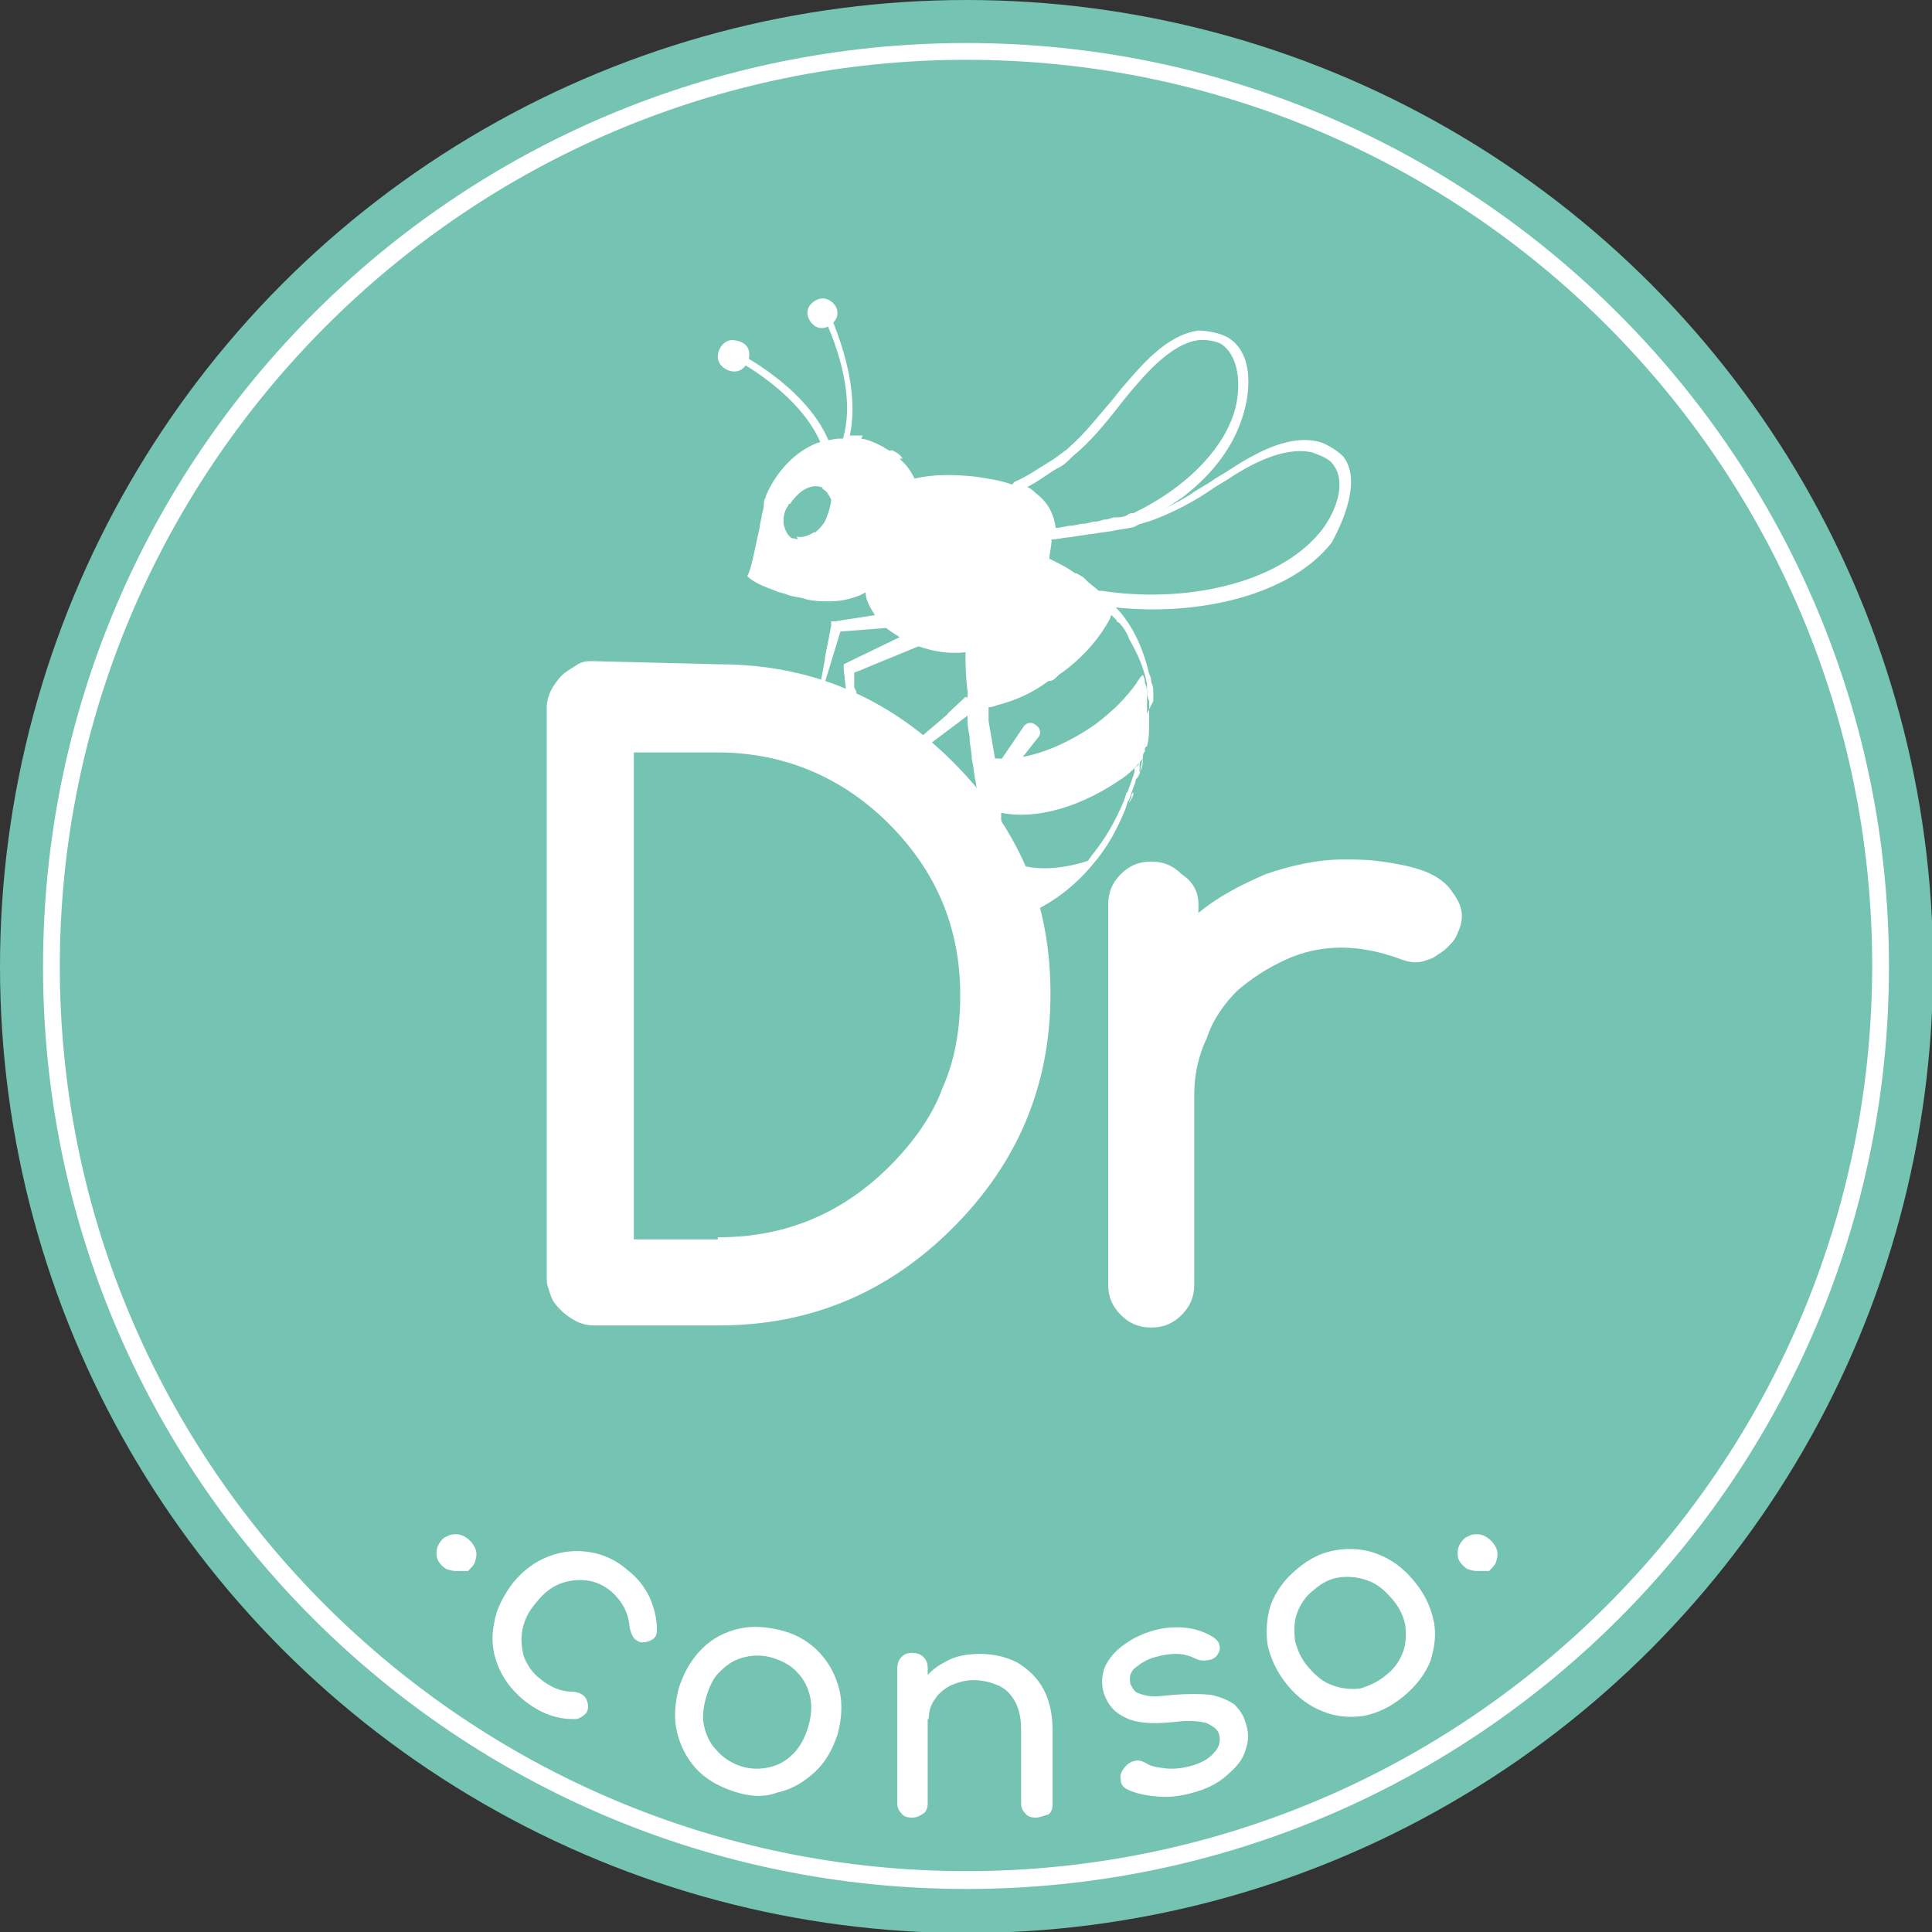 <?xml version="1.0" encoding="utf-8"?>
<!-- Generator: Adobe Illustrator 27.1.1, SVG Export Plug-In . SVG Version: 6.00 Build 0)  -->
<svg version="1.1" id="Calque_1" xmlns="http://www.w3.org/2000/svg" xmlns:xlink="http://www.w3.org/1999/xlink" x="0px" y="0px"
	 viewBox="0 0 184.1 184.1" style="enable-background:new 0 0 184.1 184.1;" xml:space="preserve">
<rect x="0" y="0" width="184.1" height="184.1" fill="#333333" stroke="none"/>
<style type="text/css">
	.st0{fill:#75C3B2;}
	.st1{fill:#FFFFFF;}
</style>
<circle class="st0" cx="92.1" cy="92.1" r="92.1"/>
<g>
	<g>
		<g>
			<g>
				<path class="st1" d="M78.8,44.5c-0.6-6-8.7-10.3-8.9-10.3l0.4-0.6c0.4,0.2,8.7,4.5,9.3,10.9L78.8,44.5z"/>
			</g>
			<g>
				<path class="st1" d="M100.2,51.3v0.2c0,0.6-0.2,1.2-0.2,1.7c0,0.2,0,0.4-0.2,0.4l0,0c0,0.2-0.2,0.4-0.2,0.4
					c0,0.2-0.2,0.6-0.4,0.8c-0.2,0.4-0.2,0.6-0.4,1c-0.2,0.2-0.2,0.4-0.4,0.6c0,0.2-0.2,0.2-0.2,0.4c-0.2,0.4-0.4,0.6-0.6,1
					c-0.4,0.6-0.8,1.4-1.4,1.9c-0.2,0.2-0.6,0.6-0.8,0.8c-0.6,0.6-1.2,1-1.9,1.2l0,0c-0.2,0-0.2,0-0.4,0.2l0,0c-0.2,0-0.4,0-0.6,0.2
					c-1.4,0.2-3.1,0.2-5.2-0.6l0,0c-0.6-0.2-1.2-0.4-1.6-0.8c-0.6-0.4-1-0.6-1.4-1c-0.4-0.4-0.8-0.8-1-1.2c-0.4-0.6-0.8-1.4-0.8-1.9
					c-0.2-0.6-0.2-1.2-0.4-1.7c0-0.6,0-1.2,0-1.7c0.2-3.3,1.9-6.4,3.9-7.2c0.4-0.2,0.8-0.2,1.2-0.4c1.6-0.4,3.5-0.4,5.6-0.2
					c1.4,0.2,2.7,0.4,3.7,0.8c0.4,0.2,0.6,0.2,0.8,0.4c0.4,0.2,0.8,0.4,1,0.6c1.2,0.8,1.7,1.9,1.9,3.1l0,0
					C100.2,50.7,100.2,51.1,100.2,51.3z"/>
			</g>
			<g>
				<path class="st1" d="M93.4,66.8L93.4,66.8L93.4,66.8L93.4,66.8z"/>
			</g>
			<g>
				<path class="st1" d="M95.5,81.6c0.2,2.1,0.4,3.9,0.2,5c0.6,0.8,5.2-0.4,8.9-4.9C101,83.1,97.5,83.1,95.5,81.6z"/>
			</g>
			<g>
				<path class="st1" d="M107.6,76.5c0-0.2,0.2-0.4,0.2-0.6c0-0.2,0-0.2,0.2-0.4C108,76,107.8,76.1,107.6,76.5z"/>
			</g>
			<g>
				<path class="st1" d="M106,58.3L106,58.3c0,0.2-0.2,0.4-0.2,0.6c-1,1.9-2.7,3.9-4.9,5.4l-0.2,0.2c-0.2,0.2-0.4,0.4-0.8,0.4
					c-1.6,1.2-3.3,1.9-4.9,2.3l0,0c-0.4,0.2-0.8,0.2-1.2,0.2c-0.2,0-0.4,0-0.6,0.2c0,0.2,0,0.4,0,0.6c0,0.2,0,0.4,0,0.6
					c0-0.2,0-0.4,0-0.6c0-0.2,0-0.4,0-0.6v-0.2c0-0.2,0-0.4,0-0.6l0,0h0.2v-0.4h-0.4c0-0.4,0-0.6,0-1C93,64.3,93,63.1,93,62
					c0-0.4,0-0.6,0-1c0-0.6,0-1.4,0-1.9c0-0.6,0.2-1.2,0.2-1.7c0.2-0.8,0.4-1.6,0.6-2.3l0.8-1.6l0.6-0.8l0,0c1.2,0,2.9,0.2,4.5,1
					c0.8,0.4,1.6,0.8,2.3,1.2c0,0,0,0,0.2,0c0.4,0.2,0.6,0.4,1,0.6c0.2,0.2,0.6,0.4,0.8,0.6c0.4,0.4,1,0.8,1.4,1.2
					C105.6,57.7,105.8,57.9,106,58.3z"/>
			</g>
			<g>
				<path class="st1" d="M106.6,74.4c1-0.6,1.7-1.4,2.3-2.1c-0.2,0.6-0.2,1.2-0.4,1.7v-0.2c0-0.2,0-0.2,0.2-0.4
					c0.2-0.4,0.2-0.8,0.2-1.2c0-0.2,0-0.4,0.2-0.6v-0.2c0-0.2,0-0.2,0-0.4c0.2-0.8,0.2-1.6,0.2-2.3c0-0.2,0-0.6,0-1
					c0-0.2,0-0.6,0-0.8v-0.2c0-0.2,0-0.4,0-0.6c0-0.4,0-0.6-0.2-1c0-0.2,0-0.4-0.2-0.8c-0.2,0.2-0.4,0.4-0.6,0.8l0,0
					c-1,1.4-2.3,2.7-3.9,3.9c-2.7,1.9-5.6,3.1-8.2,3.3c-0.8,0-1.7,0-2.5-0.2c0.2,1.2,0.4,2.3,0.6,3.5c0,0.6,0.2,1,0.2,1.6
					C97.7,78.3,102.3,77.3,106.6,74.4z"/>
			</g>
			<g>
				<path class="st1" d="M95.1,79.4c0.2,0.8,0.2,1.4,0.4,2.1c-0.2-0.8-0.2-1.7-0.4-2.5C95.1,79.1,95.1,79.3,95.1,79.4z"/>
			</g>
			<g>
				<path class="st1" d="M100.2,51.3c0.6,0,1.4-0.2,1.7-0.2C101.3,51.3,100.8,51.3,100.2,51.3z M99.6,50.9c0-0.2,0-0.4,0-0.6
					c-1.4,0-2.7,0.2-4.3,0c-0.6,0-1-0.2-1.6-0.2l0,0c-0.6,0.2-1,0.6-1.6,0.8c0.6,1,1.4,1.7,2.3,2.5c0.2,0.2,0.2,0.2,0.4,0.4l0.6-0.8
					l0,0c-0.2,0-0.2-0.2-0.4-0.4c-0.6-0.4-1-1-1.4-1.4c2.1,0.4,4.3,0.4,6.2,0.4l0,0L99.6,50.9z M100.2,51.3c0.6,0,1.4-0.2,1.7-0.2
					C101.3,51.3,100.8,51.3,100.2,51.3z M99.6,50.3c-1.4,0-2.7,0.2-4.3,0c-0.6,0-1-0.2-1.6-0.2l0,0c-0.6,0.2-1,0.6-1.6,0.8
					c0.6,1,1.4,1.7,2.3,2.5c0.2,0.2,0.2,0.2,0.4,0.4c0.2,0.2,0.2,0.2,0.4,0.2l0.4-0.6c0.2,0,0.2,0,0.4,0c-0.2-0.2-0.6-0.4-0.8-0.6
					l0,0c-0.2,0-0.2-0.2-0.4-0.4c-0.6-0.4-1-1-1.4-1.4c2.1,0.4,4.3,0.4,6.2,0.4l0,0v-0.6C99.6,50.7,99.6,50.5,99.6,50.3z M128,43.5
					c-0.6-0.6-1.6-1.2-2.3-1.4c-3.1-0.8-6.6,1.4-8.9,2.9l-1,0.6c-0.8,0.6-1.7,1-2.5,1.6c-1,0.6-2.1,1.2-3.1,1.6
					c-0.6,0.2-1.4,0.4-1.9,0.6l0,0c-0.2,0-0.4,0.2-0.6,0.2c-0.4,0.2-0.8,0.2-1.2,0.2c-0.2,0-0.6,0.2-0.8,0.2c-0.4,0-0.6,0.2-1,0.2
					c-0.4,0-0.8,0.2-1,0.2c-0.6,0-1,0.2-1.4,0.2c-0.6,0-1.2,0.2-1.7,0.2l0,0c-0.2,0-0.4,0-0.6,0c-1.4,0-2.7,0.2-4.3,0
					c-0.6,0-1-0.2-1.6-0.2l0,0c-0.4,0-0.8-0.2-1.2-0.4l-0.4-0.2l-0.8-0.2l0.2,0.4l0.4,0.6c0,0.2,0.2,0.2,0.2,0.4
					c0.6,1,1.4,1.7,2.3,2.5c0.2,0.2,0.2,0.2,0.4,0.4s0.2,0.2,0.4,0.2c0.4,0.2,0.6,0.4,1,0.6c0.8,0.4,1.7,1,2.7,1.4
					c0.2,0,0.6,0.2,0.8,0.2c0.6,0.2,1.2,0.4,1.7,0.6c1,0.2,1.9,0.4,3.1,0.6c0.2,0,0.6,0,0.8,0.2c0.2,0,0.6,0,0.8,0
					c7.8,0.8,16.5-1.2,20.4-6.2C128.1,49.5,129.7,45.7,128,43.5z M125.8,50.7c-4.1,5-13,6.8-20.8,5.6c-0.4,0-0.6,0-1-0.2
					c-0.4,0-0.8-0.2-1.2-0.2h-0.2c-0.6-0.2-1.2-0.2-1.6-0.4c-0.6-0.2-1.2-0.4-1.7-0.6c-1-0.4-1.9-0.8-2.7-1.2
					c-0.2-0.2-0.4-0.2-0.6-0.4c-0.2-0.2-0.6-0.4-0.8-0.6l0,0c-0.2,0-0.2-0.2-0.4-0.4c-0.6-0.4-1-1-1.4-1.4c2.1,0.4,4.3,0.4,6.2,0.4
					l0,0h0.6l0,0c0.6,0,1.4-0.2,1.7-0.2l0,0c1.2-0.2,2.7-0.4,4.1-0.6c0.8-0.2,1.4-0.2,2.1-0.4l0,0l0,0c0.6-0.2,1.4-0.4,1.9-0.6
					c2.1-0.8,4.1-1.9,5.8-3.1l1-0.6c2.1-1.4,5.4-3.3,8.2-2.7c0.6,0.2,1.6,0.6,1.9,1C128.5,45.9,127.2,49,125.8,50.7z M99.6,50.9
					c0-0.2,0-0.4,0-0.6c-1.4,0-2.7,0.2-4.3,0c-0.6,0-1-0.2-1.6-0.2l0,0c-0.6,0.2-1,0.6-1.6,0.8c0.6,1,1.4,1.7,2.3,2.5
					c0.2,0.2,0.2,0.2,0.4,0.4l0.6-0.8l0,0c-0.2,0-0.2-0.2-0.4-0.4c-0.6-0.4-1-1-1.4-1.4c2.1,0.4,4.3,0.4,6.2,0.4l0,0L99.6,50.9z
					 M100.2,51.3c0.6,0,1.4-0.2,1.7-0.2C101.3,51.3,100.8,51.3,100.2,51.3z M99.6,50.9c0-0.2,0-0.4,0-0.6c-1.4,0-2.7,0.2-4.3,0
					c-0.6,0-1-0.2-1.6-0.2l0,0c-0.6,0.2-1,0.6-1.6,0.8c0.6,1,1.4,1.7,2.3,2.5c0.2,0.2,0.2,0.2,0.4,0.4l0.6-0.8l0,0
					c-0.2,0-0.2-0.2-0.4-0.4c-0.6-0.4-1-1-1.4-1.4c2.1,0.4,4.3,0.4,6.2,0.4l0,0L99.6,50.9z M100.2,51.3c0.6,0,1.4-0.2,1.7-0.2
					C101.3,51.3,100.8,51.3,100.2,51.3z"/>
			</g>
			<g>
				<path class="st1" d="M116.9,32.1c-0.8-0.4-1.9-0.6-2.7-0.6c-3.1,0.4-5.6,3.5-7.4,5.6l-0.8,1c-1.4,1.6-2.5,3.1-4.1,4.5l-0.2,0.2
					c-0.6,0.4-1,0.8-1.7,1.2c-1,0.6-2.1,1.4-3.3,1.9l-0.4,0.4l-0.6,0.2l1,0.4l0,0c0.4,0.2,0.8,0.4,1.2,0.6c1,0.6,1.6,1.6,1.7,2.5
					v0.2c0,0.2,0,0.4,0,0.6v0.6h0.6l0,0c0.6,0,1.2-0.2,1.7-0.2l0,0c1.2-0.2,2.7-0.4,4.1-0.6c0.8-0.2,1.4-0.2,2.1-0.4l0,0l0,0l0,0
					c1.7-1,3.3-1.9,4.7-2.9c2.7-2.1,4.5-4.5,5.4-7C119.2,37.7,119.6,33.6,116.9,32.1z M117.5,39.6c-1.2,3.5-4.7,7-9.5,9.3l0,0l0,0
					c-0.2,0-0.4,0-0.6,0.2c-0.4,0.2-0.8,0.2-1.2,0.2c-0.2,0-0.6,0.2-0.8,0.2c-0.4,0-0.6,0.2-1,0.2c-0.4,0-0.8,0.2-1,0.2
					c-0.6,0-1,0.2-1.4,0.2c-0.4,0-0.8,0.2-1.4,0.2c-0.2-1.4-0.8-2.5-1.9-3.3c-0.2-0.2-0.4-0.4-0.8-0.6c1.2-0.6,2.1-1.4,3.1-1.9
					c0.4-0.2,0.8-0.6,1.2-1c1.7-1.4,3.1-3.1,4.5-4.9l0.8-1c1.6-1.9,4.1-4.9,6.8-5.2c0.2,0,0.2,0,0.4,0c0.6,0,1.4,0.2,1.7,0.4
					C118.4,34.2,118.2,37.7,117.5,39.6z"/>
			</g>
			<g>
				<path class="st1" d="M71.4,33.8c0,0.8-0.6,1.6-1.4,1.6c-0.8,0-1.6-0.6-1.6-1.4c0-0.8,0.6-1.6,1.4-1.6
					C70.9,32.5,71.4,33,71.4,33.8z"/>
			</g>
			<g>
				<path class="st1" d="M87.2,45.7c-0.4-0.8-0.8-1.4-1.4-1.9c-0.2-0.4-0.6-0.6-1-0.8c-0.2-0.2-0.4-0.2-0.6-0.4
					c-0.8-0.4-1.6-0.8-2.3-0.8c-0.4,0-0.8,0-1.2,0h-0.2c-0.2,0-0.4,0-0.6,0c-0.4,0-1,0.2-1.4,0.2c-0.2,0-0.4,0.2-0.6,0.2
					c-2.1,0.8-3.9,2.7-4.9,5c0,0.2-0.2,0.4-0.2,0.6c0,0.2,0,0.6-0.2,1.2c0,0.4-0.2,0.8-0.2,1.2c-0.4,1.7-0.8,4.1-1.2,4.7
					c0.6,0.6,1.6,1,2.7,1.4c0.4,0.2,0.8,0.2,1.2,0.4c0.6,0.2,1.2,0.2,1.7,0.4c0.8,0.2,1.6,0.2,2.1,0.2h0.2c1,0,1.9-0.2,2.9-0.6
					c0.8-0.4,1.4-0.8,2.1-1.2c0.4-0.2,0.6-0.6,1-1c0.4-0.4,0.6-0.8,1-1.2c0.4-0.4,0.6-1,0.8-1.6C87.9,49.7,87.9,47.6,87.2,45.7z
					 M78.6,49.7c-0.4,0.6-0.8,1-1.2,1.2c-0.6,0.4-1.4,0.6-1.7,0.4l0,0h-0.2c-0.4-0.2-0.6-0.6-0.8-1.2c-0.2-0.6,0-1.4,0.4-1.9
					c0,0,0-0.2,0.2-0.2c0.8-1.2,1.9-1.9,2.9-1.6c0,0,0.2,0,0.2,0.2c0.4,0.2,0.6,0.6,0.8,1C79.2,48,79,48.8,78.6,49.7z"/>
			</g>
			<g>
				<path class="st1" d="M80.2,43.7L80.2,43.7c-0.2,0.2-0.2,0.2-0.2,0l-0.2-0.2c-0.2,0-0.2-0.2,0-0.4c2.7-5.2-1.4-13.2-1.6-13.4
					l0.6-0.4C79,29.9,83.1,38.1,80.2,43.7z"/>
			</g>
			<g>
				<path class="st1" d="M79.6,30.5c-0.4,0.6-1.2,1-1.9,0.6c-0.6-0.4-1-1.2-0.6-1.9c0.4-0.6,1.2-1,1.9-0.6
					C79.8,29,80,29.9,79.6,30.5z"/>
			</g>
			<g>
				<path class="st1" d="M95.3,52.8l-0.6,0.8c0.2,0.2,0.2,0.2,0.4,0.2l0.4-0.6c0.2,0,0.2,0,0.4,0C95.7,53.2,95.5,53,95.3,52.8z
					 M94.6,72.3C94.6,72.1,94.6,72.1,94.6,72.3c-0.2-1.4-0.4-2.5-0.6-3.7v-0.4v-0.6l0,0c0-0.2,0-0.2,0-0.4l-0.4,0.4L93.2,68v0.2V69
					c0,0.6,0.2,1.2,0.2,1.6c0.4,0.6,0.6,1.2,1,1.7l0,0c0.2,0.4,0.4,0.8,0.4,1.2l0,0C94.6,72.8,94.6,72.5,94.6,72.3z M93.4,66.8
					c0.2,0,0.4,0,0.6,0.2c0-0.6-0.2-1.2-0.2-1.7c-0.2-1.2-0.2-2.3-0.2-3.3l0,0c-0.2,0-0.2,0-0.4,0.2l0,0c0,1.2,0,2.3,0.2,3.5
					c0,0.2,0,0.6,0,1h0.4V67L93.4,66.8L93.4,66.8z M94.6,72.3C94.6,72.1,94.6,72.1,94.6,72.3c-0.2-1.4-0.4-2.5-0.6-3.7v-0.4v-0.6
					l0,0c0-0.2,0-0.2,0-0.4l-0.4,0.4L93.2,68v0.2V69c0,0.6,0.2,1.2,0.2,1.6c0.4,0.6,0.6,1.2,1,1.7l0,0c0.2,0.4,0.4,0.8,0.4,1.2l0,0
					C94.6,72.8,94.6,72.5,94.6,72.3z M93.2,65.7c0,0.2,0,0.6,0,1h0.4V67h-0.2l0,0c0.2,0,0.4,0,0.6,0.2c0-0.6-0.2-1.2-0.2-1.7
					c-0.2-1.2-0.2-2.3-0.2-3.3c0-0.2,0-0.6,0-0.8c0-0.6,0-1.2,0-1.7c-0.2,0-0.4-0.2-0.6-0.2c0,0.6,0,1.4,0,1.9c0,0.2,0,0.6,0,1
					C93,63.3,93,64.5,93.2,65.7z M109.9,66.8v-0.2c0-0.2,0-0.4,0-0.6c0-0.4,0-0.6-0.2-1c0-0.2,0-0.4-0.2-0.8c-0.4-1.7-1-3.3-1.9-4.7
					c-0.4-0.6-0.8-1.2-1.4-1.7l-0.2-0.2c-0.4-0.4-0.8-0.8-1.2-1.2c-0.4-0.4-1-0.8-1.4-1.2c-0.4-0.2-0.6-0.4-1-0.6l0,0
					c-0.8-0.6-1.7-1-2.5-1.4c-1.6-0.6-3.3-1-4.7-1h-0.2h-0.2l-0.6,1l-1,1.6c-0.4,0.8-0.6,1.6-0.8,2.5c0,0.4-0.2,1-0.2,1.4
					c0,0.8,0,1.4-0.2,2.3c0,0.4,0,0.6,0,1c0,1.2,0,2.3,0.2,3.9c0,0.2,0,0.4,0,0.8c0,0.2,0,0.6,0,0.8v0.2V68v0.8
					c0,0.6,0.2,1.2,0.2,1.6c0,0.6,0.2,1.2,0.2,1.9c0.2,0.8,0.2,1.6,0.4,2.3c0,0.4,0.2,0.8,0.2,1.2v0.6l0.2,1l0.2,0.8
					c0,0.6,0.2,1,0.2,1.6c0.2,0.8,0.2,1.4,0.4,2.1c0.4,2.3,0.4,3.9,0.2,4.9v0.2V87c0,0.2,0.2,0.2,0.4,0.4c1.4,0.8,6-1,9.3-5
					c1.4-1.6,2.3-3.3,3.1-5.2l0.2-0.6c0-0.2,0.2-0.4,0.2-0.4c0.2-0.6,0.4-1.2,0.6-1.7c0-0.2,0-0.2,0.2-0.4c0.2-0.4,0.2-0.8,0.2-1.2
					c0-0.2,0-0.4,0.2-0.6l0.2-0.8c0.2-0.8,0.2-1.6,0.2-2.3c0-0.4,0-0.6,0-1L109.9,66.8z M108.1,73.2c0,0.2,0,0.2,0,0.4
					c-0.2,0.6-0.4,1.2-0.6,1.7c0,0.2-0.2,0.2-0.2,0.4l-0.2,0.6c-0.8,1.9-1.7,3.5-2.9,5c-0.2,0.2-0.4,0.6-0.6,0.8
					c-3.1,3.3-6.4,4.5-7.4,4.3c0.2-1,0-2.3-0.2-4.3c0-0.2,0-0.4,0-0.4c0-0.6-0.2-1.4-0.4-2.1c0-0.4-0.2-1-0.2-1.6v-0.6l0,0l-0.2-1.7
					l0,0c0-0.2,0-0.2,0-0.4c0-0.6-0.2-1.2-0.2-1.7v-0.2c0-0.4-0.2-0.6-0.2-1v-0.2c-0.2-1.2-0.4-2.3-0.6-3.5v-0.4v-0.6l0,0
					c0-0.2,0-0.2,0-0.4l0,0c0-0.6-0.2-1.2-0.2-1.7C94,64.5,94,63.3,94,62.4c0-0.2,0-0.6,0-0.8c0-0.6,0-1.2,0-1.7
					c0-0.8,0.2-1.6,0.2-2.1c0.2-0.8,0.4-1.4,0.6-2.1l0.8-1.4l0.4-0.6c0.2,0,0.2,0,0.4,0c1.2,0,2.3,0.4,3.7,1c0.8,0.2,1.4,0.6,2.1,1
					c0.2,0,0.2,0.2,0.4,0.2c0.2,0.2,0.6,0.4,0.8,0.6c0,0,0,0,0.2,0c0.6,0.4,1.2,0.8,1.6,1.4c0.4,0.4,0.8,0.8,1.2,1.2
					c0,0,0,0.2,0.2,0.2c0.4,0.4,0.8,1,1,1.6c0.8,1.4,1.4,2.7,1.7,4.3c0,0.2,0,0.2,0,0.4v0.2c0,0.2,0,0.6,0.2,1c0,0.2,0,0.4,0,0.6
					v0.2V68c0,0.2,0,0.6,0,0.8c0,0.8,0,1.6-0.2,2.3l-0.6,0.4c0,0.2,0,0.4,0,0.4c0,0.2-0.2,0.6-0.2,1C108.3,73,108.3,73,108.1,73.2z
					 M93.4,66.8c0.2,0,0.4,0,0.6,0.2c0-0.6-0.2-1.2-0.2-1.7c-0.2-1.2-0.2-2.3-0.2-3.3c0-0.2,0-0.6,0-0.8c0-0.6,0-1.2,0-1.7
					c-0.2,0-0.4-0.2-0.6-0.2c0,0.6,0,1.4,0,1.9c0,0.2,0,0.6,0,1c0,1.2,0,2.3,0.2,3.5c0,0.2,0,0.6,0,1h0.4V67L93.4,66.8L93.4,66.8z
					 M94.6,72.3C94.6,72.1,94.6,72.1,94.6,72.3c-0.2-1.4-0.4-2.5-0.6-3.7v-0.4v-0.6l0,0c0-0.2,0-0.2,0-0.4l-0.4,0.4L93.2,68v0.2V69
					c0,0.6,0.2,1.2,0.2,1.6c0.4,0.6,0.6,1.2,1,1.7l0,0c0.2,0.4,0.4,0.8,0.4,1.2l0,0C94.6,72.8,94.6,72.5,94.6,72.3z M95.3,52.8
					l-0.6,0.8c0.2,0.2,0.2,0.2,0.4,0.2l0.4-0.6c0.2,0,0.2,0,0.4,0C95.7,53.2,95.5,53,95.3,52.8z M94.6,72.3
					C94.6,72.1,94.6,72.1,94.6,72.3c-0.2-1.4-0.4-2.5-0.6-3.7v-0.4v-0.6l0,0c0-0.2,0-0.2,0-0.4l-0.4,0.4L93.2,68v0.2V69
					c0,0.6,0.2,1.2,0.2,1.6c0.4,0.6,0.6,1.2,1,1.7l0,0c0.2,0.4,0.4,0.8,0.4,1.2l0,0C94.6,72.8,94.6,72.5,94.6,72.3z M95.3,52.8
					l-0.6,0.8c0.2,0.2,0.2,0.2,0.4,0.2l0.4-0.6c0.2,0,0.2,0,0.4,0C95.7,53.2,95.5,53,95.3,52.8z"/>
			</g>
			<g>
				<path class="st1" d="M72.8,50.1c-0.4,1.7-0.8,4.1-1.2,4.7c0.6,0.6,1.6,1,2.7,1.4c0.6-0.8,0.8-1.6,0.8-2.5
					C75.1,52.3,74.2,50.7,72.8,50.1z"/>
			</g>
			<g>
				<path class="st1" d="M79.4,43.9c0,0.2-0.2,0.2-0.2,0.4c-0.4,0.6-0.8,1.2-1.2,1.7c0,0,0.2,0,0.2,0.2c0.4,0.2,0.6,0.6,0.8,1
					c1.7-1.2,3.7-2.3,5.8-3.1c0.4-0.2,0.8-0.4,1.2-0.4c-0.2-0.4-0.6-0.6-1-0.8c-0.2,0-0.4,0.2-0.6,0.2c-1.6,0.6-2.9,1.4-4.1,1.9
					c0.8-1.2,1.4-2.3,1.9-3.5c-0.4,0-0.8,0-1.2,0H81c-0.4,0.8-0.8,1.4-1.2,2.1C79.6,43.7,79.6,43.9,79.4,43.9z"/>
			</g>
			<g>
				<path class="st1" d="M102.5,54.6c-0.2,0.2-0.2,0.2-0.4,0.4c-0.2,0.2-0.2,0.2-0.4,0.4c-0.2,0.2-0.4,0.2-0.6,0.4
					c-0.4,0.2-1,0.4-1.6,0.6c-0.4,0.2-0.8,0.2-1.2,0.4c-1.4,0.4-2.9,0.8-4.7,1c-0.2,0-0.4,0-0.6,0c-0.2,0-0.4,0-0.6,0s-0.2,0-0.4,0
					c-1.4-0.8-2.9-1.6-4.5-2.1c-0.4-0.2-1-0.4-1.4-0.6c-0.2,0.2-0.2,0.2-0.2,0.4c-0.2,0.2-0.4,0.4-0.6,0.6c0.6,0.2,1.2,0.4,1.9,0.8
					c0.8,0.4,1.6,0.8,2.1,1l0,0l0,0c0.2,0.2,0.6,0.2,0.8,0.4c0.4,0.2,1,0.6,1.4,0.8l0.4,0.2h0.2c0.2,0,0.4,0.2,0.6,0.2
					c0.2,0.2,0.4,0.2,0.6,0.2c0.8,0.4,1.4,0.8,1.9,1.2c2.3,1.6,3.9,3.1,4.5,4.1c0.2-0.2,0.4-0.4,0.8-0.4l0.2-0.2
					c-1-1.4-2.5-2.9-4.7-4.3c-0.6-0.4-1.4-1-2.1-1.4c1.2-0.2,2.3-0.4,3.5-0.6c1.4-0.4,2.7-0.8,3.9-1.2c0.6-0.2,1-0.4,1.4-0.8l0,0
					c0.2-0.2,0.2-0.2,0.4-0.4c0.2-0.2,0.2-0.2,0.4-0.4C103.3,55,102.9,54.8,102.5,54.6z"/>
			</g>
			<g>
				<path class="st1" d="M83.7,54c0.8-0.2,1.7-0.4,2.7-0.8c0.4-0.4,0.6-1,0.8-1.6c-1.7,0.6-3.3,1-4.9,1.4c-1.6,0.2-2.9,0.4-4.1,0.4
					c0-1-0.2-1.9-0.6-2.7c-0.6,0.4-1.4,0.6-1.7,0.4c0.4,0.8,0.8,1.6,0.8,2.5s-0.4,1.9-0.8,2.9c0.6,0.2,1.2,0.2,1.7,0.4
					c0.4-0.8,0.6-1.6,0.8-2.3c0.8,0,1.6,0,2.5-0.2c0.6,0,1.2,0.2,1.6,0.2c0.8,0.2,1.6,0.4,2.3,0.6c0.4-0.2,0.6-0.6,1-1
					C84.8,54.4,84.3,54.2,83.7,54z"/>
			</g>
			<g>
				<path class="st1" d="M75.1,48c-0.6-0.4-1-0.6-1.6-0.8c0,0.2-0.2,0.4-0.2,0.6c0,0.2,0,0.6-0.2,1.2c0.6,0.2,1.2,0.6,1.6,1.2
					C74.6,49.3,74.7,48.8,75.1,48z"/>
			</g>
			<g>
				<path class="st1" d="M77.9,66.8"/>
				<path class="st1" d="M79.2,59.6v-0.4h0.4l10.3-1.6c0.4,0,1,0.2,1,0.8c0,0.4-0.2,1-0.8,1l0,0l-10.3,0.8l0.4-0.4L78,67v0.2h-0.2"
					/>
			</g>
			<g>
				<path class="st1" d="M79,60.8l-0.4,1.9c0.2,0.2,0.4,0.6,0.4,0.8l0,0l0.6-2.3C79.4,61.2,79.2,61,79,60.8z"/>
			</g>
			<g>
				<path class="st1" d="M81.2,71.1L81.2,71.1l-0.8-7.4v-0.4l0.4-0.2l9.3-4.5c0.4-0.2,1,0,1.2,0.4c0.2,0.4,0,1-0.4,1.2l0,0l-9.5,3.9
					v-0.4v7.6v0.2l0,0"/>
			</g>
			<g>
				<g>
					<path class="st1" d="M83.1,63.3c-0.4-0.2-0.8-0.4-1.2-0.6l-1.2,0.6l0,0l0,0c0.2,0.2,0.4,0.2,0.8,0.4l0,0l0,0l0,0
						c0.2,0,0.2,0.2,0.4,0.2L83.1,63.3L83.1,63.3L83.1,63.3z"/>
				</g>
				<g>
					<path class="st1" d="M80.4,63.7l0.4,3.3l0,0c0,0.2,0,0.2,0.2,0.4c0.2,0.6,0.4,1,0.6,1.6v-3.1C81.2,65.1,80.8,64.5,80.4,63.7
						L80.4,63.7z"/>
				</g>
			</g>
			<g>
				<path class="st1" d="M87.4,80.2L87.4,80.2L87,71.1v-0.2l0.2-0.2l8.9-7.6c0.4-0.4,1-0.2,1.2,0.2c0.4,0.4,0.2,1-0.2,1.2l0,0
					l-9.3,7l0.2-0.4l-0.4,9.1l0,0l0,0"/>
			</g>
			<g>
				<path class="st1" d="M94,67C94,67,93.8,67,94,67c-0.2,0-0.4,0-0.6-0.2c-0.2,0-0.4,0-0.6-0.2c-0.2,0-0.4,0-0.8-0.2L90.3,68
					c0.2,0.4,0.4,0.8,0.8,1l0,0l1-0.8c-0.2-0.2-0.4-0.6-0.6-0.8c0.4,0,0.8,0.2,1.2,0.2l0,0L94,67L94,67z"/>
			</g>
			<g>
				<path class="st1" d="M87.2,74.2v1.4c0.2,0.2,0.4,0.2,0.6,0.4v-1.4C87.6,74.6,87.4,74.4,87.2,74.2z"/>
			</g>
			<g>
				<path class="st1" d="M92.4,89.2L92.4,89.2L90.3,80v-0.2l0.2-0.2l7-10.3c0.2-0.4,0.8-0.6,1.2-0.2c0.4,0.2,0.6,0.8,0.2,1.2l0,0
					l-7.8,9.9v-0.4l1.6,9.5v0.2l0,0"/>
			</g>
			<g>
				<g>
					<path class="st1" d="M93,77.7l2.1-2.7c0-0.6-0.2-1-0.4-1.6v-0.2L94,74.4l0,0c0.2,1,0.2,1.6-0.2,1.7c-0.2,0.2-0.6,0.4-1.2,0.2
						l0,0l-0.8,1c0.4,0,0.8,0.2,1,0.2C92.8,77.7,93,77.7,93,77.7z"/>
				</g>
			</g>
		</g>
		<g>
			<path class="st1" d="M68.5,63.3c8.7,0,16.1,3.1,22.3,9.3c3.1,3.1,5.4,6.4,7,10.1c1.6,3.7,2.3,7.8,2.3,12c0,8.7-3.1,16.1-9.3,22.3
				s-13.6,9.3-22.3,9.3h-12c-0.6,0-1.2-0.2-1.6-0.4s-1-0.6-1.4-1s-0.8-0.8-1-1.4c-0.2-0.6-0.4-1-0.4-1.6V67.4c0-0.6,0.2-1.2,0.4-1.6
				c0.2-0.4,0.6-1,1-1.4c0.4-0.4,0.8-0.6,1.4-1c0.6-0.4,1-0.4,1.6-0.4L68.5,63.3L68.5,63.3z M68.5,117.9c6.4,0,11.8-2.3,16.3-6.8
				c2.3-2.3,4.1-4.9,5-7.4c1.2-2.7,1.7-5.6,1.7-8.9c0-6.4-2.3-11.8-6.8-16.3c-4.5-4.5-10.1-6.8-16.3-6.8h-8v46.4h8V117.9z"/>
			<path class="st1" d="M114.2,86.2V87c1.9-1.6,4.1-2.7,6.4-3.7c2.3-0.8,4.9-1.4,7.4-1.4c1.2,0,2.3,0,3.7,0.2
				c1.4,0.2,2.5,0.4,3.7,0.8c1.2,0.4,2.1,1,2.7,1.7c0.6,0.8,1.2,1.6,1.2,2.7c0,0.6-0.2,1.2-0.4,1.6c-0.2,0.6-0.6,1-1,1.4
				s-0.8,0.6-1.4,1c-0.6,0.2-1,0.4-1.6,0.4s-1.2-0.2-1.7-0.4c-1.7-0.6-3.5-1-5.4-1c-1.9,0-3.7,0.4-5.4,1.2c-1.7,0.8-3.1,1.7-4.5,2.9
				c-1.2,1.2-2.3,2.7-2.9,4.5c-0.8,1.7-1.2,3.5-1.2,5.4v18.1c0,1.2-0.4,2.1-1.2,2.9s-1.7,1.2-2.9,1.2s-2.1-0.4-2.9-1.2
				c-0.8-0.8-1.2-1.7-1.2-2.9V86.2c0-1.2,0.4-2.1,1.2-2.9c0.8-0.8,1.7-1.2,2.9-1.2s2.1,0.4,2.9,1.2
				C113.8,84.1,114.2,85.1,114.2,86.2z"/>
		</g>
	</g>
	<g>
		<path class="st1" d="M43.4,149.7c-0.3,0-0.6-0.1-0.9-0.2c-0.3-0.2-0.5-0.4-0.7-0.7c-0.2-0.3-0.2-0.6-0.2-0.9
			c0-0.3,0.1-0.6,0.3-0.9c0.2-0.3,0.4-0.5,0.7-0.6c0.3-0.2,0.6-0.2,0.9-0.2c0.3,0,0.6,0.1,0.9,0.3c0.3,0.2,0.5,0.4,0.7,0.7
			c0.2,0.3,0.3,0.6,0.3,0.9c0,0.3-0.1,0.6-0.2,0.9c-0.2,0.3-0.4,0.5-0.6,0.7C44,149.7,43.7,149.7,43.4,149.7z"/>
		<path class="st1" d="M49.9,162c-1.2-1-2-2.1-2.5-3.4c-0.5-1.3-0.6-2.6-0.3-4c0.2-1.3,0.9-2.6,1.8-3.8c1-1.2,2.1-2,3.4-2.5
			c1.3-0.5,2.6-0.6,3.9-0.4c1.3,0.2,2.6,0.8,3.7,1.8c0.9,0.7,1.5,1.5,2,2.5c0.4,0.9,0.7,2,0.7,3.1c0,0.4-0.1,0.7-0.4,0.9
			c-0.3,0.2-0.6,0.3-1,0.3c-0.3,0-0.6-0.2-0.8-0.4c-0.2-0.3-0.3-0.6-0.4-1c-0.1-1.4-0.7-2.5-1.7-3.4c-0.7-0.6-1.5-1-2.4-1.1
			c-0.9-0.1-1.7,0-2.5,0.3c-0.8,0.3-1.6,0.9-2.3,1.8c-0.7,0.8-1.1,1.6-1.3,2.5c-0.2,0.9-0.1,1.8,0.1,2.6c0.3,0.8,0.8,1.6,1.6,2.2
			c0.5,0.4,1,0.7,1.5,0.9c0.5,0.2,1,0.3,1.5,0.3c0.4,0,0.7,0.1,1,0.3c0.3,0.2,0.4,0.4,0.5,0.8c0.1,0.4,0,0.8-0.2,1s-0.5,0.4-0.8,0.5
			C53.2,163.9,51.5,163.3,49.9,162z"/>
		<path class="st1" d="M69.9,170.7c-1.5-0.5-2.7-1.2-3.6-2.2c-0.9-1-1.5-2.2-1.8-3.5s-0.2-2.7,0.2-4.2c0.5-1.5,1.2-2.7,2.2-3.7
			s2.2-1.6,3.5-1.9c1.3-0.3,2.7-0.2,4.2,0.2c1.5,0.4,2.7,1.2,3.6,2.2c0.9,1,1.5,2.2,1.8,3.5c0.3,1.3,0.2,2.8-0.2,4.2
			c-0.5,1.5-1.2,2.7-2.2,3.6c-1,0.9-2.1,1.6-3.5,1.9C72.8,171.3,71.4,171.2,69.9,170.7z M70.6,168.3c0.9,0.3,1.9,0.3,2.7,0.1
			c0.9-0.2,1.6-0.6,2.3-1.3c0.6-0.6,1.1-1.5,1.4-2.5c0.3-1,0.4-2,0.2-2.9c-0.2-0.9-0.6-1.7-1.2-2.3c-0.6-0.7-1.4-1.1-2.3-1.4
			c-0.9-0.3-1.9-0.3-2.7-0.1c-0.9,0.2-1.6,0.6-2.3,1.3c-0.7,0.6-1.1,1.5-1.4,2.5c-0.3,1-0.4,2-0.2,2.8c0.2,0.9,0.6,1.7,1.2,2.3
			C68.9,167.5,69.7,168,70.6,168.3z"/>
		<path class="st1" d="M86.9,173.2c-0.4,0-0.8-0.1-1-0.4c-0.3-0.3-0.4-0.6-0.4-1V159c0-0.4,0.1-0.8,0.4-1.1c0.3-0.3,0.6-0.4,1-0.4
			c0.4,0,0.8,0.1,1.1,0.4c0.3,0.3,0.4,0.6,0.4,1.1v12.8c0,0.4-0.1,0.8-0.4,1C87.7,173,87.4,173.2,86.9,173.2z M98.7,173.2
			c-0.4,0-0.8-0.1-1-0.4c-0.3-0.3-0.4-0.6-0.4-1v-7c0-1.1-0.2-2-0.6-2.7c-0.4-0.7-0.9-1.2-1.6-1.5c-0.7-0.3-1.5-0.5-2.3-0.5
			c-0.8,0-1.5,0.2-2.2,0.5c-0.6,0.3-1.2,0.8-1.5,1.3c-0.4,0.5-0.6,1.2-0.6,1.9h-1.8c0-1.2,0.3-2.3,0.9-3.2c0.6-0.9,1.4-1.7,2.4-2.2
			c1-0.6,2.1-0.8,3.4-0.8c1.3,0,2.5,0.3,3.5,0.8c1,0.6,1.9,1.4,2.5,2.5c0.6,1.1,0.9,2.4,0.9,4v7c0,0.4-0.1,0.8-0.4,1
			C99.5,173,99.1,173.2,98.7,173.2z"/>
		<path class="st1" d="M114.1,170.7c-1.3,0.4-2.5,0.6-3.7,0.5c-1.2-0.1-2.2-0.3-3-0.7c-0.4-0.2-0.6-0.5-0.6-0.9
			c-0.1-0.4,0-0.7,0.3-1.1c0.3-0.4,0.6-0.6,1-0.7c0.4-0.1,0.7,0,1.1,0.2c0.4,0.3,1,0.4,1.8,0.5c0.8,0.1,1.6,0,2.4-0.2
			c1.1-0.3,1.8-0.7,2.3-1.3c0.5-0.5,0.6-1.1,0.5-1.6c-0.1-0.6-0.6-0.9-1.2-1.2c-0.7-0.2-1.7-0.3-3.2-0.1c-2,0.2-3.5,0.1-4.5-0.4
			c-1.1-0.5-1.7-1.2-2.1-2.3c-0.3-0.9-0.2-1.8,0.1-2.6c0.4-0.8,0.9-1.4,1.7-2c0.8-0.6,1.6-1,2.5-1.3c1.2-0.4,2.3-0.5,3.4-0.4
			c1,0.1,1.9,0.4,2.7,0.9c0.3,0.2,0.6,0.5,0.6,0.8c0.1,0.3,0,0.6-0.2,0.9c-0.2,0.3-0.6,0.5-1,0.5c-0.4,0.1-0.8,0-1.2-0.2
			c-0.6-0.3-1.2-0.4-1.8-0.4c-0.6,0-1.2,0.1-1.9,0.3c-0.8,0.2-1.4,0.6-1.9,1s-0.6,0.9-0.5,1.5c0.1,0.3,0.3,0.6,0.5,0.8
			c0.3,0.2,0.7,0.3,1.2,0.4c0.6,0.1,1.4,0,2.4-0.1c1.4-0.1,2.6-0.1,3.6,0c0.9,0.2,1.6,0.5,2.2,0.9c0.5,0.5,0.9,1,1.1,1.8
			c0.3,0.8,0.3,1.7,0,2.5c-0.2,0.8-0.7,1.5-1.5,2.2C116.4,169.7,115.4,170.3,114.1,170.7z"/>
		<path class="st1" d="M133.8,161.6c-1.2,1-2.4,1.6-3.8,1.9c-1.3,0.2-2.7,0.1-3.9-0.4c-1.3-0.5-2.4-1.3-3.4-2.5
			c-1-1.2-1.6-2.5-1.9-3.8c-0.2-1.3-0.1-2.7,0.3-3.9c0.5-1.3,1.3-2.4,2.5-3.4c1.2-1,2.4-1.6,3.8-1.8c1.3-0.2,2.7-0.1,3.9,0.4
			c1.3,0.5,2.4,1.3,3.4,2.5c1,1.2,1.6,2.4,1.9,3.8c0.3,1.3,0.1,2.6-0.3,3.9C135.8,159.5,135,160.6,133.8,161.6z M132.1,159.6
			c0.8-0.6,1.3-1.4,1.6-2.2c0.3-0.8,0.3-1.7,0.2-2.6c-0.2-0.9-0.6-1.7-1.3-2.5c-0.7-0.8-1.4-1.4-2.3-1.7c-0.8-0.3-1.7-0.4-2.6-0.3
			c-0.9,0.1-1.7,0.5-2.5,1.2c-0.8,0.6-1.3,1.4-1.6,2.2c-0.3,0.8-0.3,1.7-0.2,2.6c0.2,0.9,0.6,1.8,1.3,2.6c0.7,0.8,1.4,1.4,2.3,1.7
			c0.8,0.3,1.7,0.4,2.6,0.3C130.6,160.6,131.4,160.2,132.1,159.6z"/>
		<path class="st1" d="M140.7,149.7c-0.3,0-0.6-0.1-0.9-0.2c-0.3-0.2-0.5-0.4-0.7-0.7c-0.2-0.3-0.2-0.6-0.2-0.9
			c0-0.3,0.1-0.6,0.3-0.9c0.2-0.3,0.4-0.5,0.7-0.6c0.3-0.2,0.6-0.2,0.9-0.2c0.3,0,0.6,0.1,0.9,0.3c0.3,0.2,0.5,0.4,0.7,0.7
			c0.2,0.3,0.3,0.6,0.3,0.9c0,0.3-0.1,0.6-0.2,0.9c-0.2,0.3-0.4,0.5-0.6,0.7C141.3,149.7,141,149.7,140.7,149.7z"/>
	</g>
	<path class="st1" d="M92.1,5.7c47.6,0,86.3,38.7,86.3,86.3s-38.7,86.3-86.3,86.3S5.7,139.6,5.7,92.1S44.5,5.7,92.1,5.7 M92.1,4.1
		C43.5,4.1,4.1,43.5,4.1,92.1S43.5,180,92.1,180S180,140.6,180,92.1S140.6,4.1,92.1,4.1L92.1,4.1z"/>
</g>
</svg>
